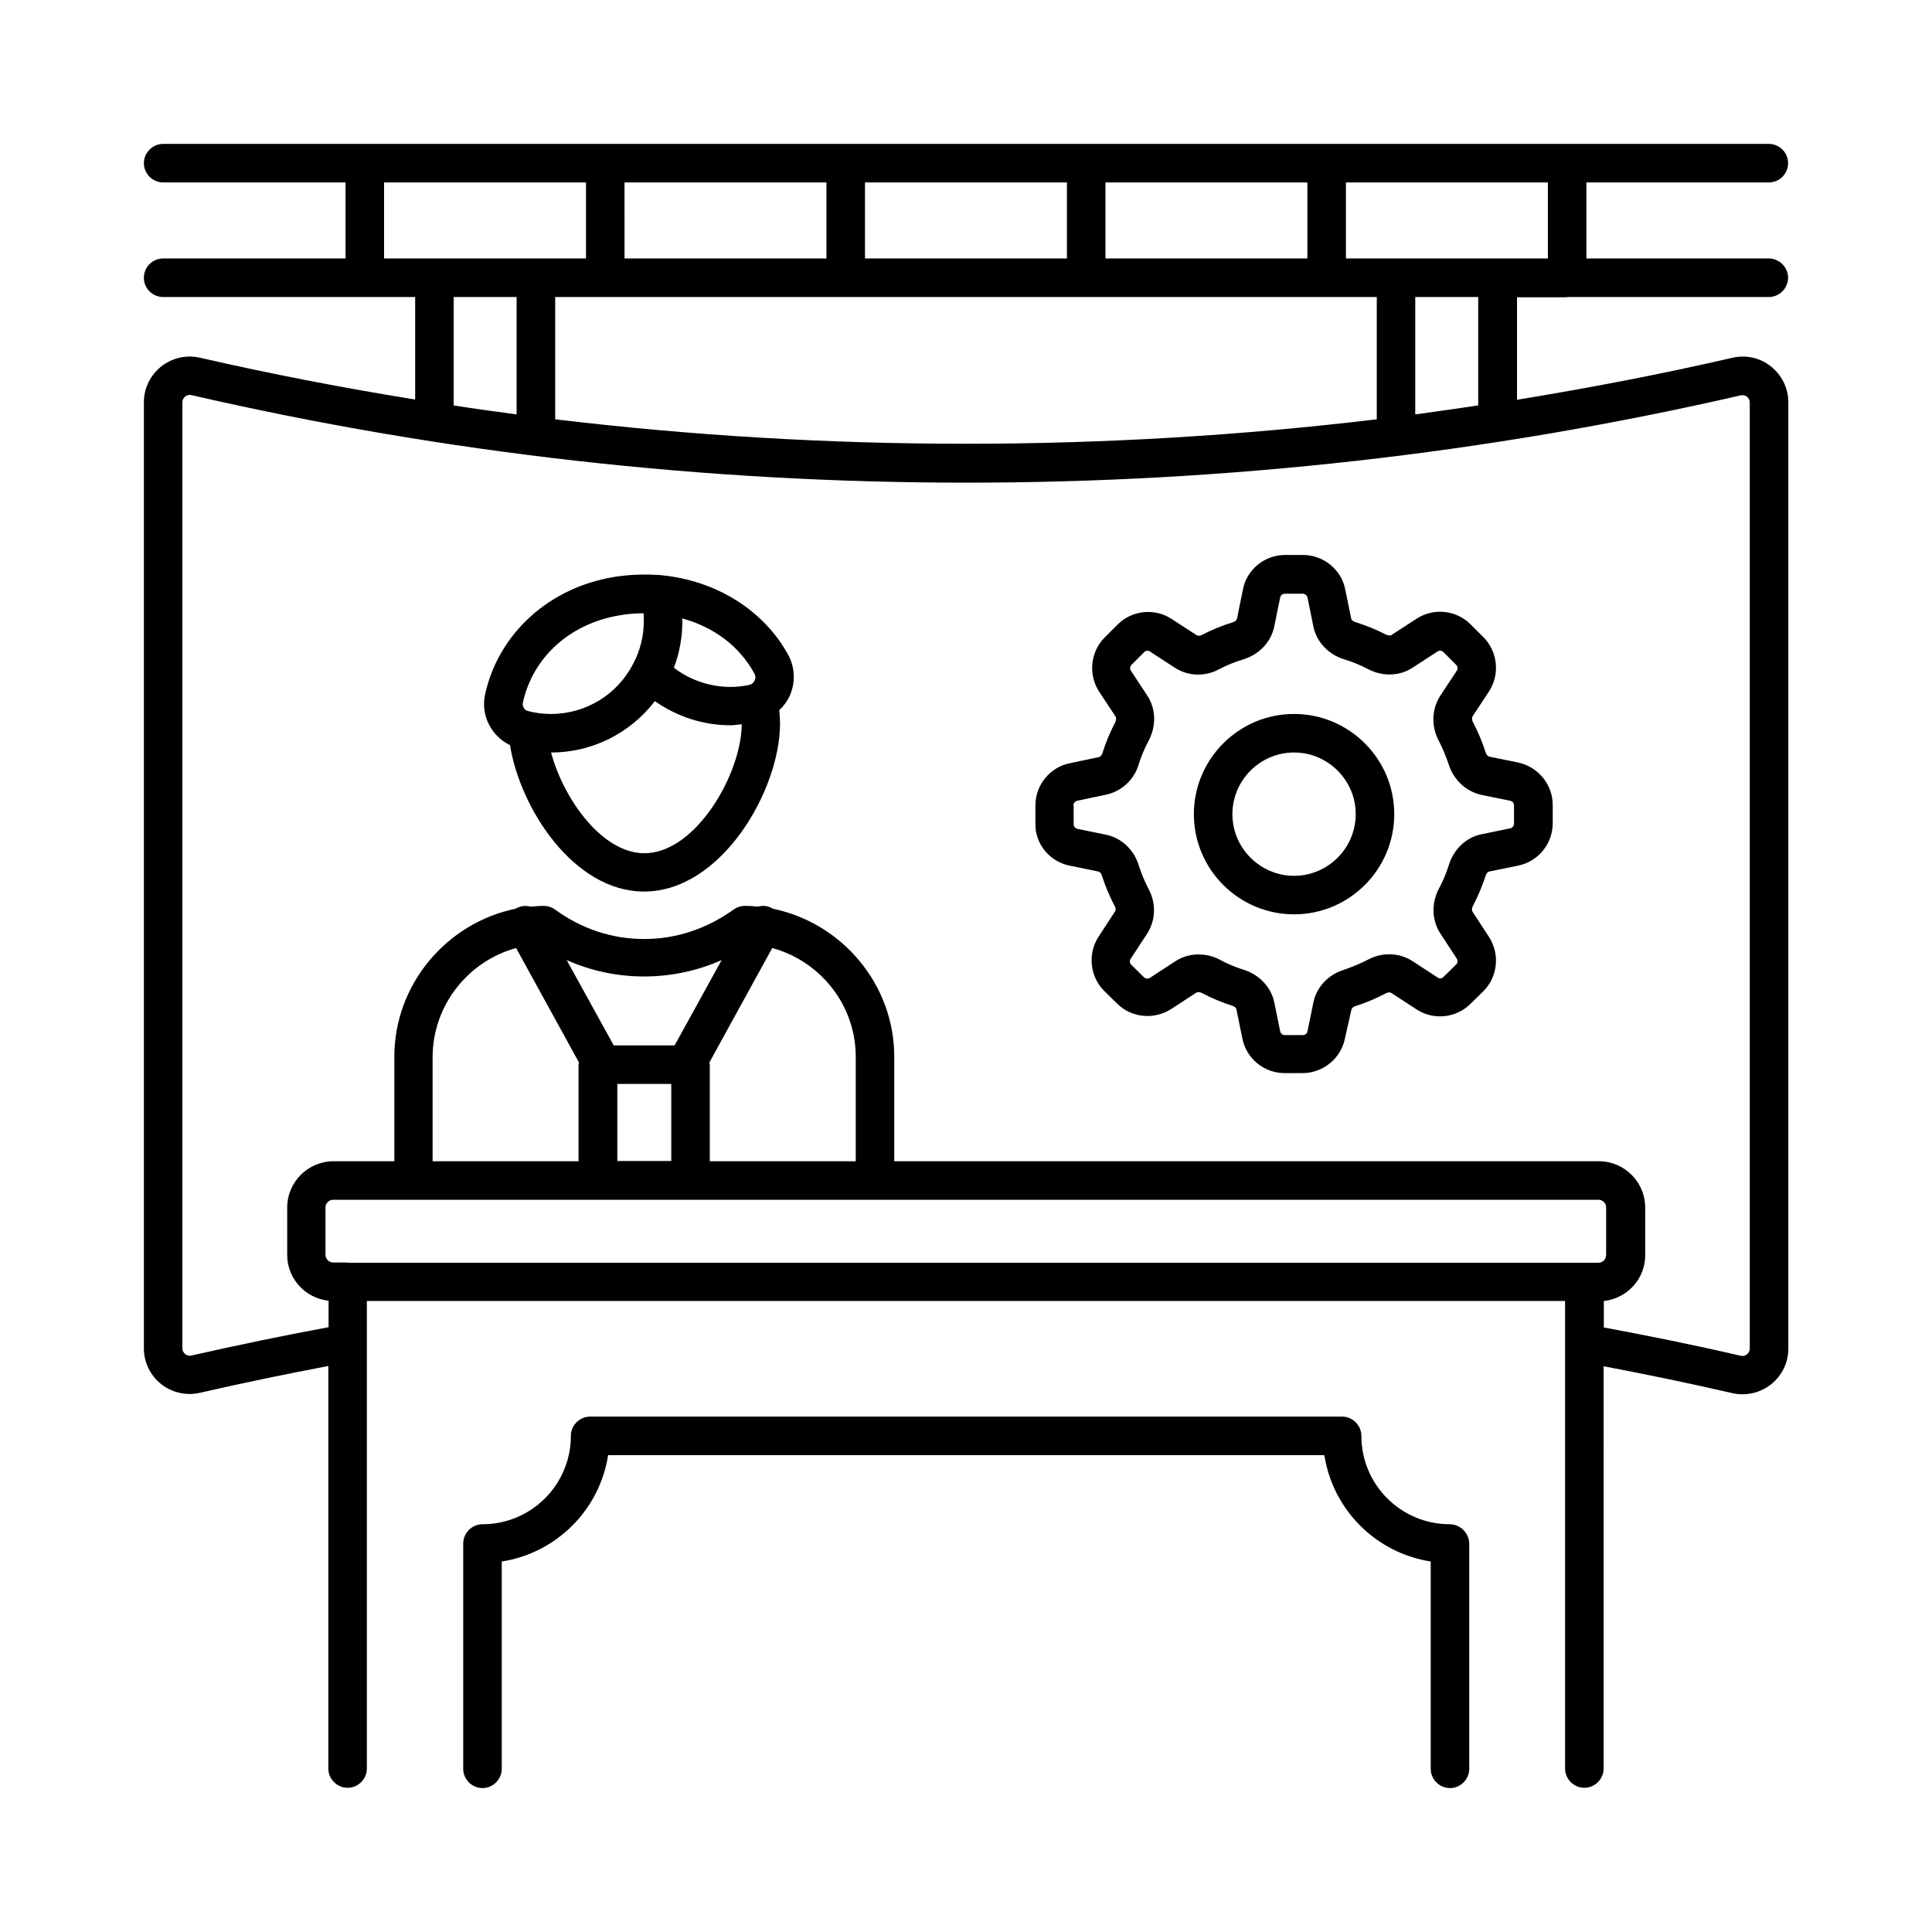 <?xml version="1.0" encoding="UTF-8"?>
<!-- Uploaded to: ICON Repo, www.svgrepo.com, Generator: ICON Repo Mixer Tools -->
<svg fill="#000000" width="800px" height="800px" version="1.1" viewBox="144 144 512 512" xmlns="http://www.w3.org/2000/svg">
 <g>
  <path d="m559.31 222.71h53.445c2.793 0 5.106-2.316 5.106-5.106 0-2.793-2.316-5.106-5.106-5.106h-48.34v-20.152h48.34c2.789 0 5.106-2.246 5.106-5.106 0-2.859-2.316-5.106-5.106-5.106h-425.52c-2.793 0-5.106 2.312-5.106 5.106 0 2.789 2.312 5.106 5.106 5.106h48.34v20.152h-48.34c-2.793 0-5.106 2.246-5.106 5.106s2.316 5.106 5.106 5.106h66.789v27.164c-19.062-3.062-38.059-6.738-56.848-11.031-3.676-0.887-7.422-0.066-10.418 2.246-2.93 2.32-4.629 5.793-4.629 9.535v250.68c0 3.746 1.703 7.215 4.629 9.531 2.18 1.703 4.832 2.586 7.488 2.586 0.953 0 1.906-0.137 2.859-0.34 11.508-2.656 22.875-4.969 33.906-7.082v106.68c0 2.793 2.316 5.106 5.106 5.106 2.793 0 5.106-2.316 5.106-5.106v-123.91h317.54v123.91c0 2.793 2.316 5.106 5.106 5.106 2.793 0 5.106-2.316 5.106-5.106l0.004-106.61c11.098 2.109 22.398 4.426 33.906 7.082 3.676 0.887 7.422 0.066 10.418-2.246 2.926-2.316 4.629-5.785 4.629-9.531l-0.004-250.75c0-3.746-1.703-7.215-4.629-9.531s-6.672-3.133-10.348-2.246c-18.859 4.356-37.855 7.965-56.918 11.098v-27.164h13.277zm-5.109-10.211h-53.512v-20.152h53.512zm-263.07 42.621v-32.406h217.73v32.406c-72.238 8.645-145.56 8.645-217.73 0zm199.34-42.621h-53.512v-20.152h53.512zm-63.727 0h-53.512v-20.152h53.512zm-63.723 0h-53.512l-0.004-20.152h53.512zm-117.24-20.152h53.512v20.152h-53.512zm18.449 30.363h16.68v31.113c-5.582-0.75-11.164-1.496-16.68-2.383zm-28.117 255.86h-3.812c-1.09 0-2.043-0.887-2.043-2.043v-12.527c0-1.09 0.887-2.043 2.043-2.043h335.3c1.156 0 2.043 0.887 2.043 2.043v12.594c0 1.09-0.887 2.043-2.043 2.043h-331.49zm44.66-83.332 16.68 30.363c0 0.203-0.137 0.34-0.137 0.613v25.531h-38.672v-27.711c0.07-13.684 9.465-25.328 22.129-28.797zm90.008 28.797v27.711h-38.672v-25.531c0-0.203-0.066-0.41-0.137-0.613l16.68-30.363c12.73 3.469 22.129 15.113 22.129 28.797zm-63.184 7.219h14.297v20.426h-14.297zm15.184-10.215h-16.137l-12.461-22.602c13.004 5.785 27.98 5.785 41.055 0zm282.47-172.25c0.887-0.203 1.43 0.137 1.703 0.34s0.75 0.68 0.75 1.566v250.68c0 0.816-0.477 1.293-0.75 1.566-0.273 0.203-0.887 0.543-1.703 0.34-12.324-2.859-24.441-5.309-36.219-7.488v-7.012c6.129-0.68 10.961-5.785 10.961-12.117v-12.668c0-6.738-5.516-12.254-12.254-12.254h-186.75v-27.711c0-19.199-13.891-35.473-32.203-39.215-0.066-0.066-0.137-0.137-0.203-0.137-1.227-0.68-2.519-0.75-3.746-0.41-1.09-0.137-2.246-0.203-3.336-0.203-1.227 0-2.18 0.34-3.062 0.953-7.082 5.106-15.25 7.828-23.691 7.828-8.578 0-16.543-2.656-23.691-7.828-0.887-0.68-2.043-0.953-3.062-0.953-1.156 0-2.246 0.137-3.402 0.203-1.227-0.34-2.586-0.203-3.746 0.41-0.066 0.066-0.137 0.137-0.203 0.137-18.246 3.746-32.137 20.016-32.137 39.215v27.711h-16.137c-6.738 0-12.254 5.516-12.254 12.254v12.594c0 6.332 4.832 11.438 10.961 12.117v7.012c-11.777 2.18-23.898 4.699-36.289 7.488-0.816 0.203-1.43-0.137-1.703-0.34-0.273-0.27-0.75-0.746-0.75-1.562v-250.68c0-0.816 0.477-1.293 0.75-1.566 0.273-0.203 0.887-0.543 1.703-0.34 134.26 30.91 276.14 30.91 410.46 0.07zm-69.512 2.652c-5.582 0.816-11.098 1.633-16.68 2.383v-31.113h16.68z"/>
  <path d="m528.2 547.94c-12.938 0-23.422-10.484-23.422-23.422 0-2.793-2.316-5.106-5.106-5.106h-199.28c-2.793 0-5.106 2.316-5.106 5.106 0 12.938-10.484 23.422-23.422 23.422-2.793 0-5.106 2.316-5.106 5.106v59.707c0 2.793 2.316 5.106 5.106 5.106 2.793 0 5.106-2.316 5.106-5.106v-54.941c14.5-2.246 25.938-13.684 28.188-28.188h189.81c2.246 14.5 13.684 25.938 28.188 28.188v54.941c0 2.793 2.316 5.106 5.106 5.106 2.793 0 5.106-2.316 5.106-5.106v-59.707c-0.066-2.789-2.383-5.106-5.172-5.106z"/>
  <path d="m319.39 296.45h-0.203c-0.066 0-0.137-0.066-0.203-0.066-3.746-0.203-7.691-0.203-11.984 0.477-17.359 2.723-30.91 14.977-34.449 31.184-1.227 5.516 1.703 11.098 6.606 13.414 2.656 16.68 16.816 38.809 35.539 38.809 20.562 0 36.016-26.961 36.016-44.457 0-1.227-0.066-2.449-0.203-3.609 1.09-1.02 2.043-2.246 2.723-3.676 1.633-3.609 1.496-7.625-0.41-11.098-6.473-11.719-18.996-19.547-33.43-20.977zm24.508 26.008c0.477 0.816 0.273 1.566 0.066 1.906-0.137 0.34-0.543 0.953-1.43 1.156-7.012 1.496-14.367-0.273-19.949-4.562 1.496-3.879 2.246-8.102 2.246-12.391 0-0.203-0.066-0.41-0.066-0.68 8.375 2.246 15.184 7.352 19.133 14.57zm-35.336-15.457c2.109-0.34 4.086-0.477 5.992-0.477 0.066 0.68 0.066 1.293 0.066 1.973 0 4.016-0.953 7.898-2.793 11.371-4.223 8.238-12.594 13.344-21.855 13.344-2.109 0-4.152-0.273-6.195-0.816-0.816-0.203-1.363-1.227-1.227-2.109 2.66-12.254 12.668-21.172 26.012-23.285zm6.195 63.113c-11.234 0-21.445-14.434-24.715-26.688 10.961 0 21.039-5.176 27.504-13.617 5.856 4.086 12.73 6.398 20.086 6.398 1.02 0 1.973-0.203 2.926-0.273 0.004 12.871-12.047 34.18-25.801 34.18z"/>
  <path d="m427.37 373.38 7.625 1.566c0.543 0.137 0.887 0.613 1.02 1.09 0.887 2.793 2.043 5.516 3.402 8.102 0.137 0.203 0.41 0.887 0.066 1.43l-4.356 6.672c-2.926 4.492-2.316 10.555 1.496 14.367l3.402 3.336c3.812 3.812 9.805 4.356 14.297 1.496l6.672-4.356c0.543-0.34 1.293-0.066 1.496 0.066 2.586 1.363 5.379 2.519 8.102 3.402 0.477 0.137 1.02 0.477 1.09 1.02l1.566 7.691c1.09 5.309 5.785 9.121 11.164 9.121h4.766c5.379 0 10.145-3.812 11.234-9.121l1.711-7.621c0.137-0.68 0.887-0.953 1.09-1.02 2.793-0.887 5.516-2.043 8.102-3.402 0.41-0.203 1.02-0.34 1.43-0.066l6.672 4.356c4.492 2.926 10.484 2.316 14.297-1.496l3.402-3.336c3.812-3.812 4.426-9.805 1.496-14.367l-4.356-6.672c-0.34-0.543-0.066-1.293 0.066-1.496 1.363-2.656 2.519-5.379 3.402-8.102 0.137-0.477 0.477-1.02 1.02-1.09l7.625-1.566c5.309-1.09 9.121-5.785 9.121-11.234v-4.832c0-5.379-3.812-10.078-9.121-11.234l-7.691-1.566c-0.477-0.137-0.816-0.613-0.953-1.09-0.887-2.793-2.043-5.516-3.402-8.102-0.203-0.41-0.34-1.02-0.066-1.496l4.356-6.606c2.926-4.492 2.316-10.555-1.496-14.367l-3.402-3.402c-3.812-3.812-9.805-4.426-14.297-1.496l-6.606 4.289c-0.543 0.34-1.293 0-1.496-0.066-2.586-1.363-5.379-2.449-8.168-3.336-0.477-0.137-1.02-0.477-1.09-1.02l-1.566-7.691c-1.02-5.184-5.789-9.066-11.164-9.066h-4.766c-5.379 0-10.145 3.812-11.164 9.121l-1.566 7.691c-0.137 0.543-0.613 0.887-1.09 1.02-2.859 0.887-5.582 1.973-8.168 3.336-0.203 0.137-0.953 0.41-1.496 0.066l-6.606-4.289c-4.492-2.926-10.484-2.316-14.297 1.496l-3.402 3.402c-3.812 3.812-4.426 9.871-1.496 14.367l4.356 6.606c0.273 0.41 0.137 1.02-0.066 1.496-1.363 2.586-2.519 5.379-3.402 8.168-0.066 0.203-0.34 0.953-0.953 1.09l-7.762 1.633c-5.242 1.09-9.055 5.785-9.055 11.164v4.766c-0.145 5.391 3.734 10.09 8.977 11.18zm1.09-15.934c0-0.543 0.41-1.09 0.953-1.227l7.762-1.633c4.016-0.887 7.352-3.879 8.578-7.965 0.68-2.246 1.633-4.426 2.723-6.469 1.973-3.812 1.84-8.375-0.41-11.777l-4.356-6.606c-0.34-0.477-0.273-1.156 0.137-1.566l3.402-3.402c0.41-0.41 1.09-0.477 1.496-0.137l6.606 4.289c3.473 2.246 7.898 2.449 11.711 0.41 2.043-1.09 4.289-1.973 6.535-2.656 4.152-1.293 7.285-4.629 8.102-8.715l1.566-7.691c0.137-0.543 0.613-0.953 1.227-0.953h4.766c0.543 0 1.09 0.41 1.227 0.953l1.566 7.691c0.816 4.086 3.949 7.422 8.102 8.715 2.246 0.68 4.426 1.566 6.469 2.656 3.812 1.973 8.305 1.84 11.711-0.41l6.606-4.289c0.477-0.34 1.156-0.273 1.566 0.137l3.402 3.402c0.41 0.41 0.477 1.09 0.137 1.566l-4.356 6.606c-2.246 3.473-2.449 7.965-0.477 11.777 1.09 2.109 1.973 4.289 2.723 6.469 1.293 4.086 4.629 7.148 8.645 8.035l7.691 1.566c0.543 0.137 0.953 0.613 0.953 1.227v4.832c0 0.543-0.41 1.09-0.953 1.227l-7.625 1.566c-4.086 0.816-7.352 3.949-8.645 8.035-0.68 2.18-1.566 4.356-2.723 6.469-1.973 3.812-1.84 8.305 0.41 11.777l4.356 6.672c0.34 0.477 0.273 1.156-0.137 1.566l-3.402 3.336c-0.41 0.41-1.02 0.477-1.496 0.137l-6.672-4.356c-3.473-2.246-7.965-2.449-11.777-0.41-2.109 1.09-4.289 1.973-6.469 2.723-4.152 1.293-7.215 4.629-8.035 8.645l-1.566 7.691c-0.137 0.543-0.613 0.953-1.227 0.953h-4.766c-0.613 0-1.09-0.41-1.227-0.953l-1.566-7.691c-0.816-4.016-3.949-7.352-8.035-8.645-2.18-0.68-4.356-1.566-6.469-2.723-1.77-0.953-3.676-1.363-5.582-1.363-2.18 0-4.356 0.613-6.195 1.84l-6.672 4.356c-0.477 0.34-1.09 0.273-1.566-0.137l-3.402-3.336c-0.41-0.41-0.477-1.09-0.137-1.566l4.356-6.672c2.246-3.473 2.449-7.965 0.41-11.777-1.09-2.109-1.973-4.223-2.656-6.398-1.293-4.152-4.629-7.215-8.645-8.035l-7.625-1.566c-0.543-0.137-0.953-0.613-0.953-1.227l-0.004-4.973z"/>
  <path d="m486.94 386.31c14.637 0 26.551-11.914 26.551-26.551s-11.914-26.551-26.551-26.551c-14.637 0-26.551 11.914-26.551 26.551-0.004 14.637 11.91 26.551 26.551 26.551zm0-42.891c8.988 0 16.34 7.352 16.34 16.34s-7.352 16.34-16.34 16.34c-8.988 0-16.34-7.352-16.34-16.34s7.352-16.34 16.34-16.34z"/>
 </g>
</svg>